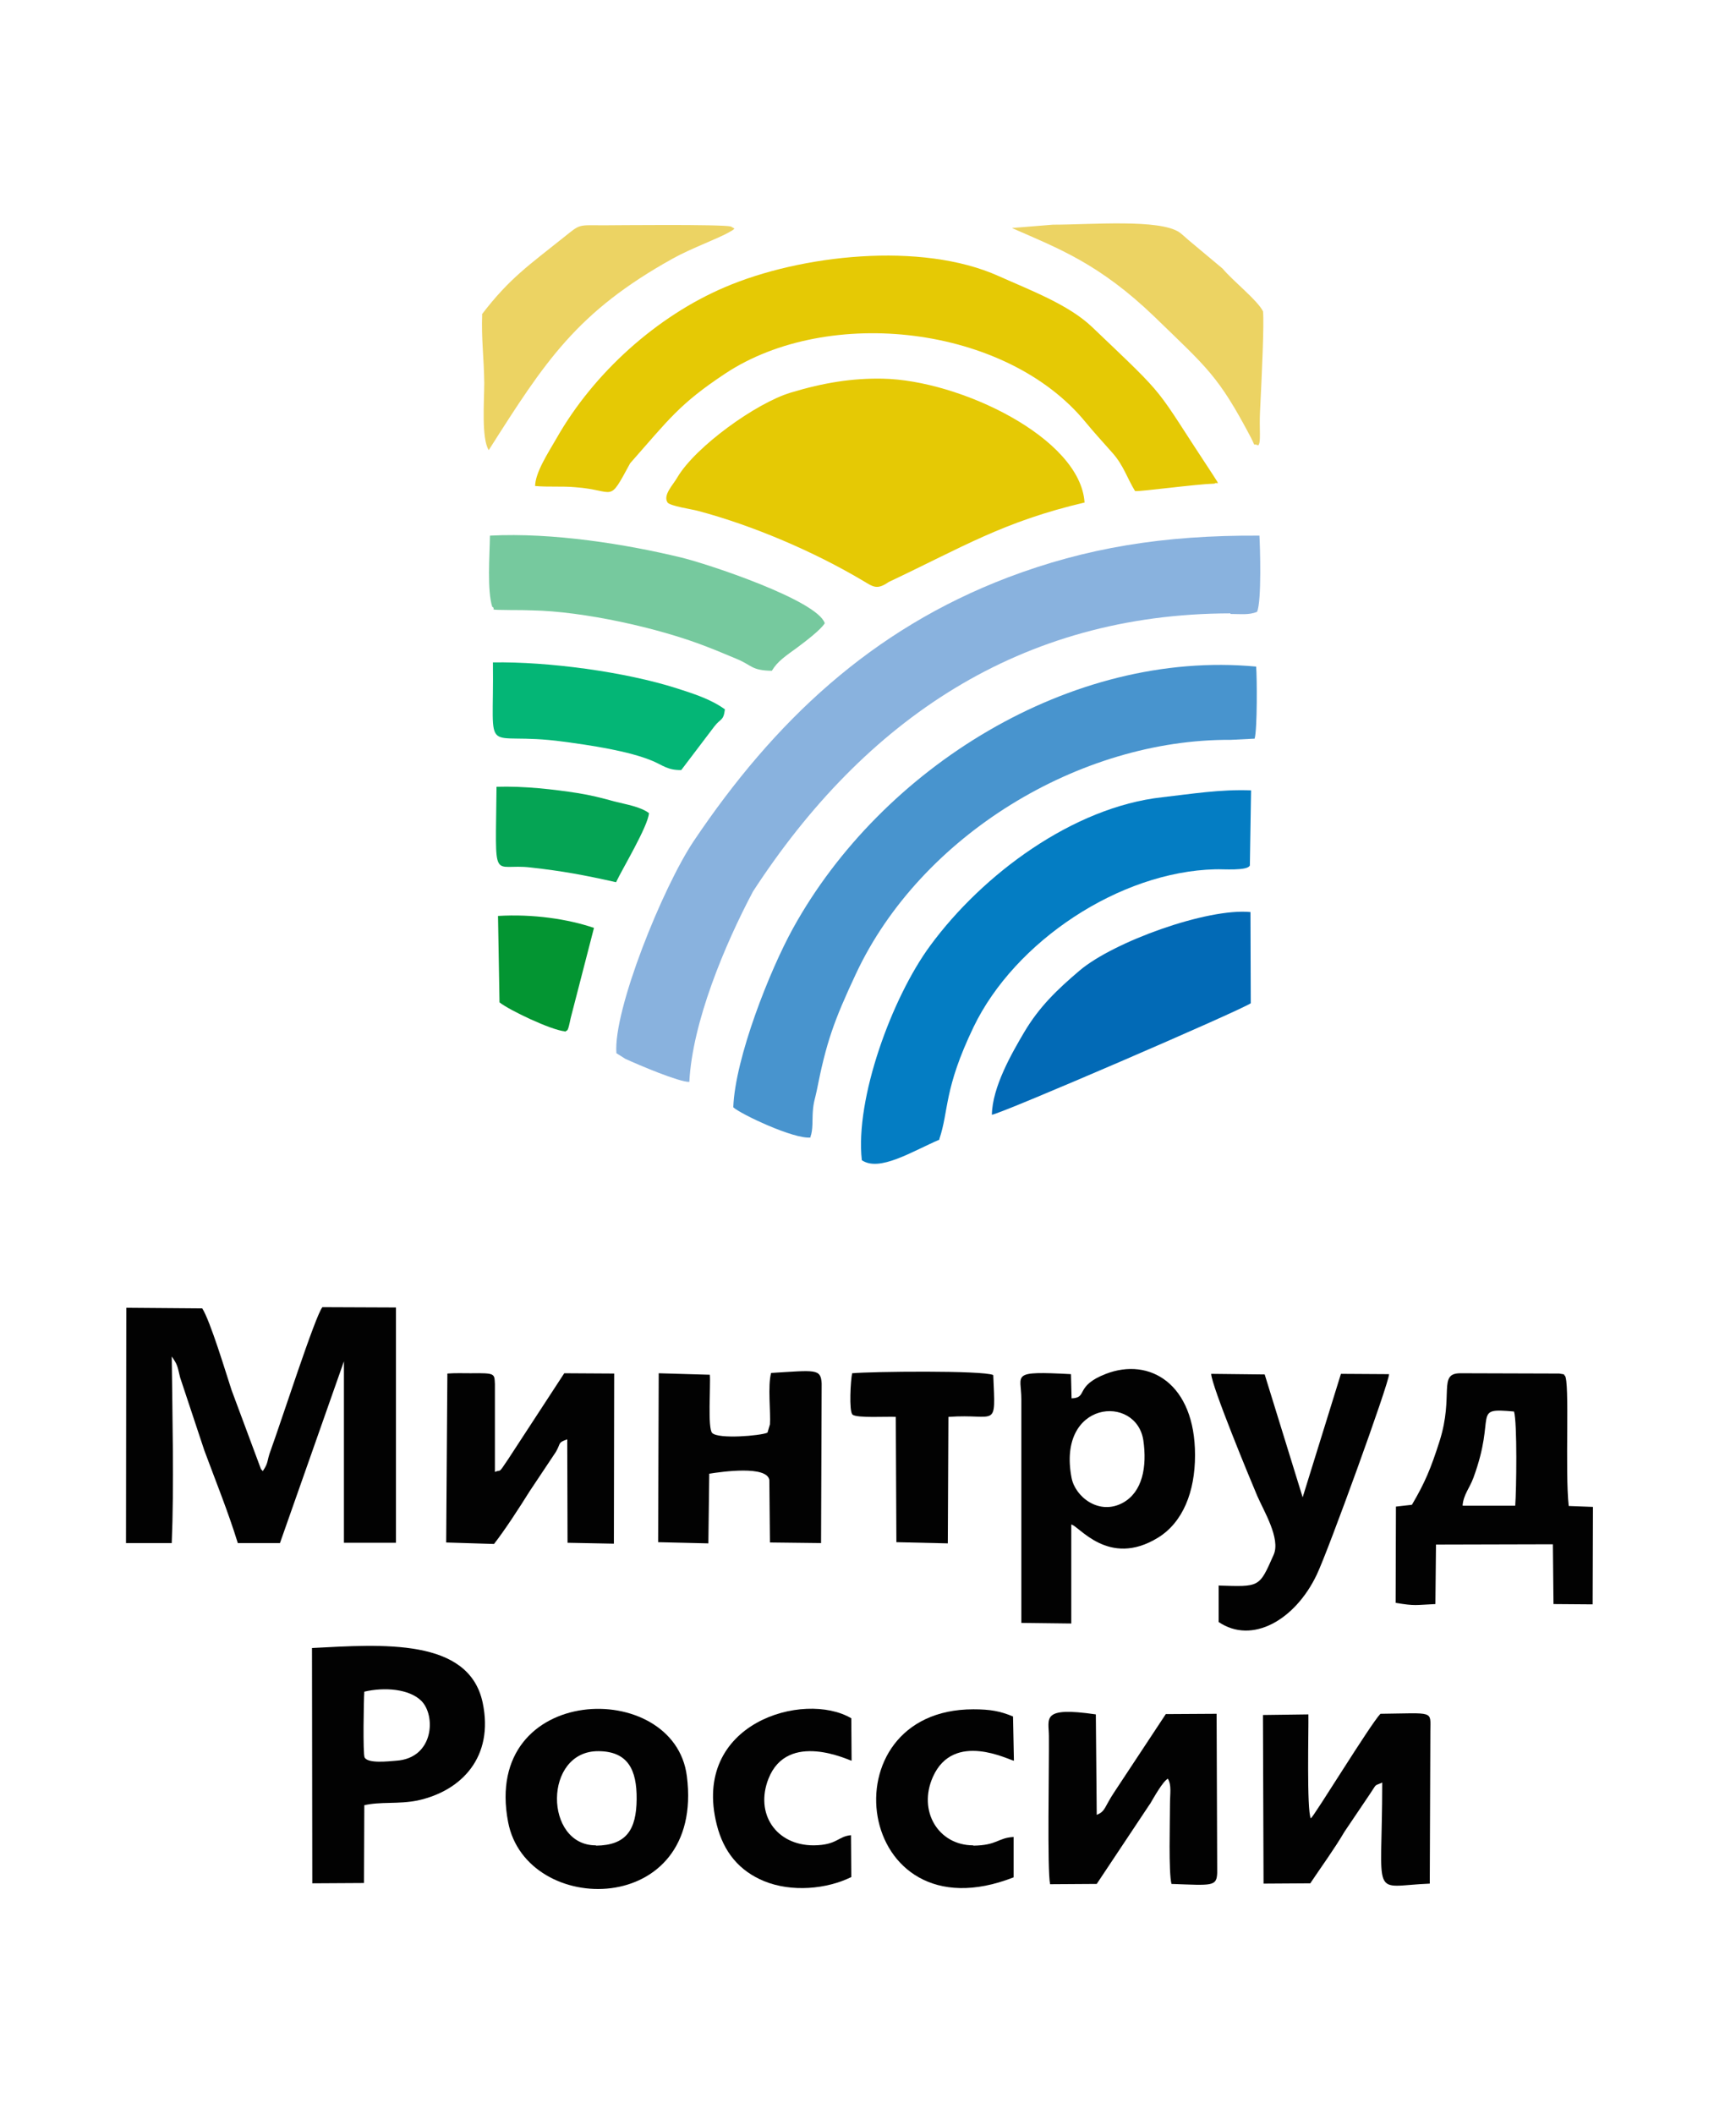 <?xml version="1.0" encoding="UTF-8" standalone="no"?>
<svg
   xmlns:dc="http://purl.org/dc/elements/1.1/"
   xmlns:cc="http://creativecommons.org/ns#"
   xmlns:rdf="http://www.w3.org/1999/02/22-rdf-syntax-ns#"
   xmlns:svg="http://www.w3.org/2000/svg"
   xmlns="http://www.w3.org/2000/svg"
   xmlns:sodipodi="http://sodipodi.sourceforge.net/DTD/sodipodi-0.dtd"
   xmlns:inkscape="http://www.inkscape.org/namespaces/inkscape"
   xml:space="preserve"
   width="58.07mm"
   height="70.709mm"
   version="1.1"
   style="clip-rule:evenodd;fill-rule:evenodd;image-rendering:optimizeQuality;shape-rendering:geometricPrecision;text-rendering:geometricPrecision"
   viewBox="0 0 5807.001 7070.772"
   id="svg59"
   sodipodi:docname="mintrud — копия.svg"
   inkscape:version="1.0.2-2 (e86c870879, 2021-01-15)"><sodipodi:namedview
   pagecolor="#ffffff"
   bordercolor="#666666"
   borderopacity="1"
   objecttolerance="10"
   gridtolerance="10"
   guidetolerance="10"
   inkscape:pageopacity="0"
   inkscape:pageshadow="2"
   inkscape:window-width="1920"
   inkscape:window-height="1017"
   id="namedview61"
   showgrid="false"
   fit-margin-top="0"
   fit-margin-left="0"
   fit-margin-right="0"
   fit-margin-bottom="0"
   inkscape:zoom="1.3810699"
   inkscape:cx="38.060964"
   inkscape:cy="125.02885"
   inkscape:window-x="-8"
   inkscape:window-y="-8"
   inkscape:window-maximized="1"
   inkscape:current-layer="svg59"
   inkscape:document-rotation="0" />
 <defs
   id="defs4">
  <style
   type="text/css"
   id="style2">
   <![CDATA[
    .fil1 {fill:#020202}
    .fil6 {fill:#026AB6}
    .fil10 {fill:#039532}
    .fil5 {fill:#047DC3}
    .fil8 {fill:#04B676}
    .fil9 {fill:#05A454}
    .fil4 {fill:#4894CE}
    .fil7 {fill:#76C99E}
    .fil3 {fill:#89B2DE}
    .fil2 {fill:#E5C905}
    .fil0 {fill:#ECD363}
   ]]>
  </style>
 
  
  
 
   
   
   
   
   
   
   
   
   
   
   
   
   
   
   
   
   
   
   
   
   
   
   
   
   
  </defs>
 <path
   class="fil0"
   d="m 3386.872,763.456 c 155,68 291,119 475,296 176,171 213,196 323,405 18,35 2,16 24,25 10,-9 3,-54 6,-113 6,-120 14,-295 10,-335 -17,-36 -102,-103 -135,-143 l -116,-97 c -7,-6 -11,-10 -18,-16 l -10,-8 c -66,-46 -297,-26 -424,-26 l -136,11 z"
   id="path7" /><path
   class="fil0"
   d="m 1612.872,1051.456 c -3,83 6,146 7,229 0,60 -10,186 15,225 188,-296 294,-462 616,-641 63,-35 153,-67 190,-89 16,-9 9,-5 16,-11 l -12,-7 c -34,-8 -400,-4 -421,-4 -93,0 -80,-6 -139,41 -112,90 -180,135 -273,257 z"
   id="path9" /><path
   class="fil1"
   d="m 879.473,4920.998 c -2,-2 -5,-7 -6,-6 l -99,-266 c -19,-58 -71,-231 -98,-273 l -254,-2 -1,787 h 153 c 8,-190 2,-431 0,-624 20,28 19,33 28,70 l 81,244 c 37,100 80,206 112,310 h 141 l 214,-608 v 607 h 174 v -787 l -246,-1 c -23,26 -138,383 -173,479 -14,37 -6,40 -27,70 z"
   id="path11" /><path
   class="fil1"
   d="m 4892.473,5034.998 c 3,-36 23,-57 36,-92 79,-214 -9,-235 136,-222 11,37 8,263 4,315 h -175 z m -170,-2 -53,6 -1,322 c 67,11 65,7 133,4 l 2,-199 391,-1 2,200 131,1 1,-326 -81,-3 c -13,-116 4,-419 -13,-436 -8,-4 9,-3 -19,-7 l -330,-1 c -77,0 -21,72 -70,227 -29,91 -49,139 -92,212 z"
   id="path13" /><path
   class="fil1"
   d="m 3584.473,4942.998 c -50,-259 216,-281 240,-126 13,89 -3,173 -68,209 -80,44 -160,-20 -172,-83 z m 0,-266 -2,-81 c -206,-11 -166,0 -166,84 v 748 l 167,2 v -331 c 24,2 124,146 290,44 83,-51 124,-153 124,-276 0,-240 -153,-328 -298,-272 -106,41 -59,80 -115,82 z"
   id="path15" /><path
   class="fil1"
   d="m 1218.619,5657.998 c 68,-16 150,-9 190,30 50,48 44,193 -84,201 -26,2 -94,10 -105,-11 -6,-11 -3,-195 -1,-220 z m -1,380 c 55,-13 115,-3 179,-16 148,-32 256,-146 218,-327 -46,-218 -337,-195 -571,-183 l 1,787 173,-1 1,-260 z"
   id="path17" /><path
   class="fil1"
   d="m 3846.619,6033.998 c 13,-22 43,-76 60,-85 13,23 7,48 7,86 0,60 -5,226 5,266 137,5 151,9 153,-37 l -2,-532 -170,1 -171,259 c -35,52 -30,66 -60,78 l -3,-336 c -185,-27 -157,14 -157,73 1,101 -6,449 4,495 l 156,-1 177,-266 z"
   id="path19" /><path
   class="fil1"
   d="m 1491.473,5158.998 161,5 c 36,-46 84,-120 119,-176 l 88,-132 c 18,-31 5,-30 38,-42 l 1,346 155,3 1,-569 -167,-1 -188,288 c -35,52 -21,32 -44,42 v -294 c -2,-35 2,-37 -81,-36 -26,0 -52,-1 -78,1 l -4,565 z"
   id="path21" /><path
   class="fil1"
   d="m 4383.619,6297.998 c 36,-54 78,-111 114,-172 l 85,-126 c 25,-37 12,-25 41,-38 0,401 -42,346 159,338 l 2,-510 c 0,-70 15,-60 -167,-58 -33,34 -222,343 -233,350 -14,-29 -7,-297 -8,-348 l -152,2 2,564 157,-1 z"
   id="path23" /><path
   class="fil1"
   d="m 4076.473,5301.998 v 123 c 112,76 256,-7 328,-158 38,-79 242,-641 242,-671 l -161,-1 -128,413 -127,-411 -179,-2 c 1,40 131,354 154,408 21,49 79,143 55,197 -49,111 -46,107 -185,103 z"
   id="path25" /><path
   class="fil1"
   d="m 1993.619,6171.998 c -174,1 -177,-317 9,-315 97,1 128,61 127,161 -1,100 -33,154 -136,155 z m -294,-78 c 61,320 658,321 598,-153 -41,-331 -687,-312 -598,153 z"
   id="path27" /><path
   class="fil1"
   d="m 2566.473,4791.998 c -23,10 -162,22 -184,1 -16,-15 -5,-158 -8,-195 l -171,-5 -2,565 168,4 3,-233 c 43,-7 193,-28 201,21 l 2,209 171,2 2,-534 c -3,-50 -20,-44 -169,-35 -12,42 -1,135 -4,172 l -8,27 z"
   id="path29" /><path
   class="fil1"
   d="m 2721.619,6171.998 c -126,0 -197,-106 -151,-223 64,-162 270,-61 278,-60 l -1,-142 c -158,-93 -536,15 -450,356 23,92 76,155 159,189 91,37 208,27 291,-14 l -1,-140 c -44,4 -46,33 -124,34 z"
   id="path31" /><path
   class="fil1"
   d="m 3255.619,6171.998 c -117,0 -186,-115 -135,-229 69,-155 255,-56 271,-54 l -3,-148 c -43,-18 -76,-24 -133,-24 -499,0 -399,771 135,562 v -135 c -54,3 -54,28 -135,29 z"
   id="path33" /><path
   class="fil1"
   d="m 2996.473,4738.998 2,419 172,4 2,-423 c 163,-12 158,45 150,-140 -35,-16 -406,-12 -472,-6 -5,22 -11,126 1,138 13,13 118,6 145,8 z"
   id="path35" /><path
   class="fil2"
   d="m 1789.872,1625.456 c 46,4 89,0 134,4 138,10 109,58 184,-80 129,-146 164,-198 318,-300 346,-229 940,-161 1205,162 33,40 55,63 91,104 37,42 48,83 75,127 19,2 201,-23 266,-25 7,-8 23,14 -6,-30 -205,-310 -139,-241 -404,-494 -79,-75 -205,-122 -312,-170 -260,-117 -664,-71 -916,37 -228,97 -439,287 -563,505 -28,49 -72,115 -72,162 z"
   id="path37" /><path
   class="fil2"
   d="m 3627.872,1680.456 c -14,-216 -417,-409 -675,-414 -100,-2 -197,13 -309,47 -115,35 -317,180 -378,283 -14,25 -49,59 -33,84 8,12 83,23 101,28 185,49 390,137 553,234 35,21 47,31 86,4 246,-116 383,-202 656,-266 z"
   id="path39" /><path
   class="fil3"
   d="m 4115.872,2053.456 c 36,0 61,4 89,-7 16,-36 10,-221 8,-255 -322,-2 -581,41 -842,140 -456,174 -781,481 -1050,881 -104,155 -270,566 -259,710 l 30,19 c 46,21 180,78 214,77 10,-199 118,-458 213,-637 373,-573 894,-929 1597,-930 z"
   id="path41" /><path
   class="fil4"
   d="m 2710.872,3802.456 c 9,-23 6,-56 8,-84 2,-32 8,-45 13,-70 32,-162 57,-233 132,-393 216,-460 746,-784 1253,-781 l 80,-4 c 9,-33 8,-205 5,-241 -620,-58 -1253,339 -1549,875 -78,141 -194,434 -200,599 23,22 204,108 259,101 z"
   id="path43" /><path
   class="fil5"
   d="m 3141.872,3810.456 c 33,-97 14,-166 115,-376 138,-286 488,-519 808,-527 26,-1 109,6 116,-13 l 4,-251 c -103,-4 -200,12 -297,23 -299,33 -601,258 -776,496 -129,175 -252,513 -229,718 59,40 167,-29 260,-69 z"
   id="path45" /><path
   class="fil6"
   d="m 3317.872,3728.456 c 33,-4 830,-348 866,-373 l -1,-305 c -144,-14 -458,99 -572,196 -74,63 -134,120 -185,206 -40,68 -107,183 -108,277 z"
   id="path47" /><path
   class="fil7"
   d="m 1646.872,2029.456 c 17,10 -27,10 65,11 22,0 46,0 68,1 170,3 422,58 583,121 37,14 64,26 103,42 50,21 48,38 116,39 19,-32 47,-50 84,-77 24,-18 79,-59 93,-82 -25,-77 -393,-199 -481,-220 -182,-44 -428,-84 -639,-73 -1,67 -10,184 8,239 z"
   id="path49" /><path
   class="fil8"
   d="m 2278.872,2575.456 110,-145 c 22,-29 31,-18 36,-58 -47,-34 -104,-52 -160,-70 -175,-56 -433,-90 -616,-87 4,336 -43,227 235,265 90,12 220,31 300,65 33,14 50,31 95,30 z"
   id="path51" /><path
   class="fil9"
   d="m 2060.872,2950.456 c 20,-43 107,-187 110,-231 -30,-22 -77,-29 -116,-39 -43,-12 -79,-21 -123,-28 -77,-12 -179,-24 -271,-21 -3,334 -17,254 115,270 107,12 177,25 284,49 z"
   id="path53" /><path
   class="fil10"
   d="m 1889.872,3451.456 c 8,-10 8,8 19,-46 l 78,-302 c -88,-30 -205,-47 -321,-40 l 5,289 c 32,26 173,93 219,97 z"
   id="path55" />
</svg>

